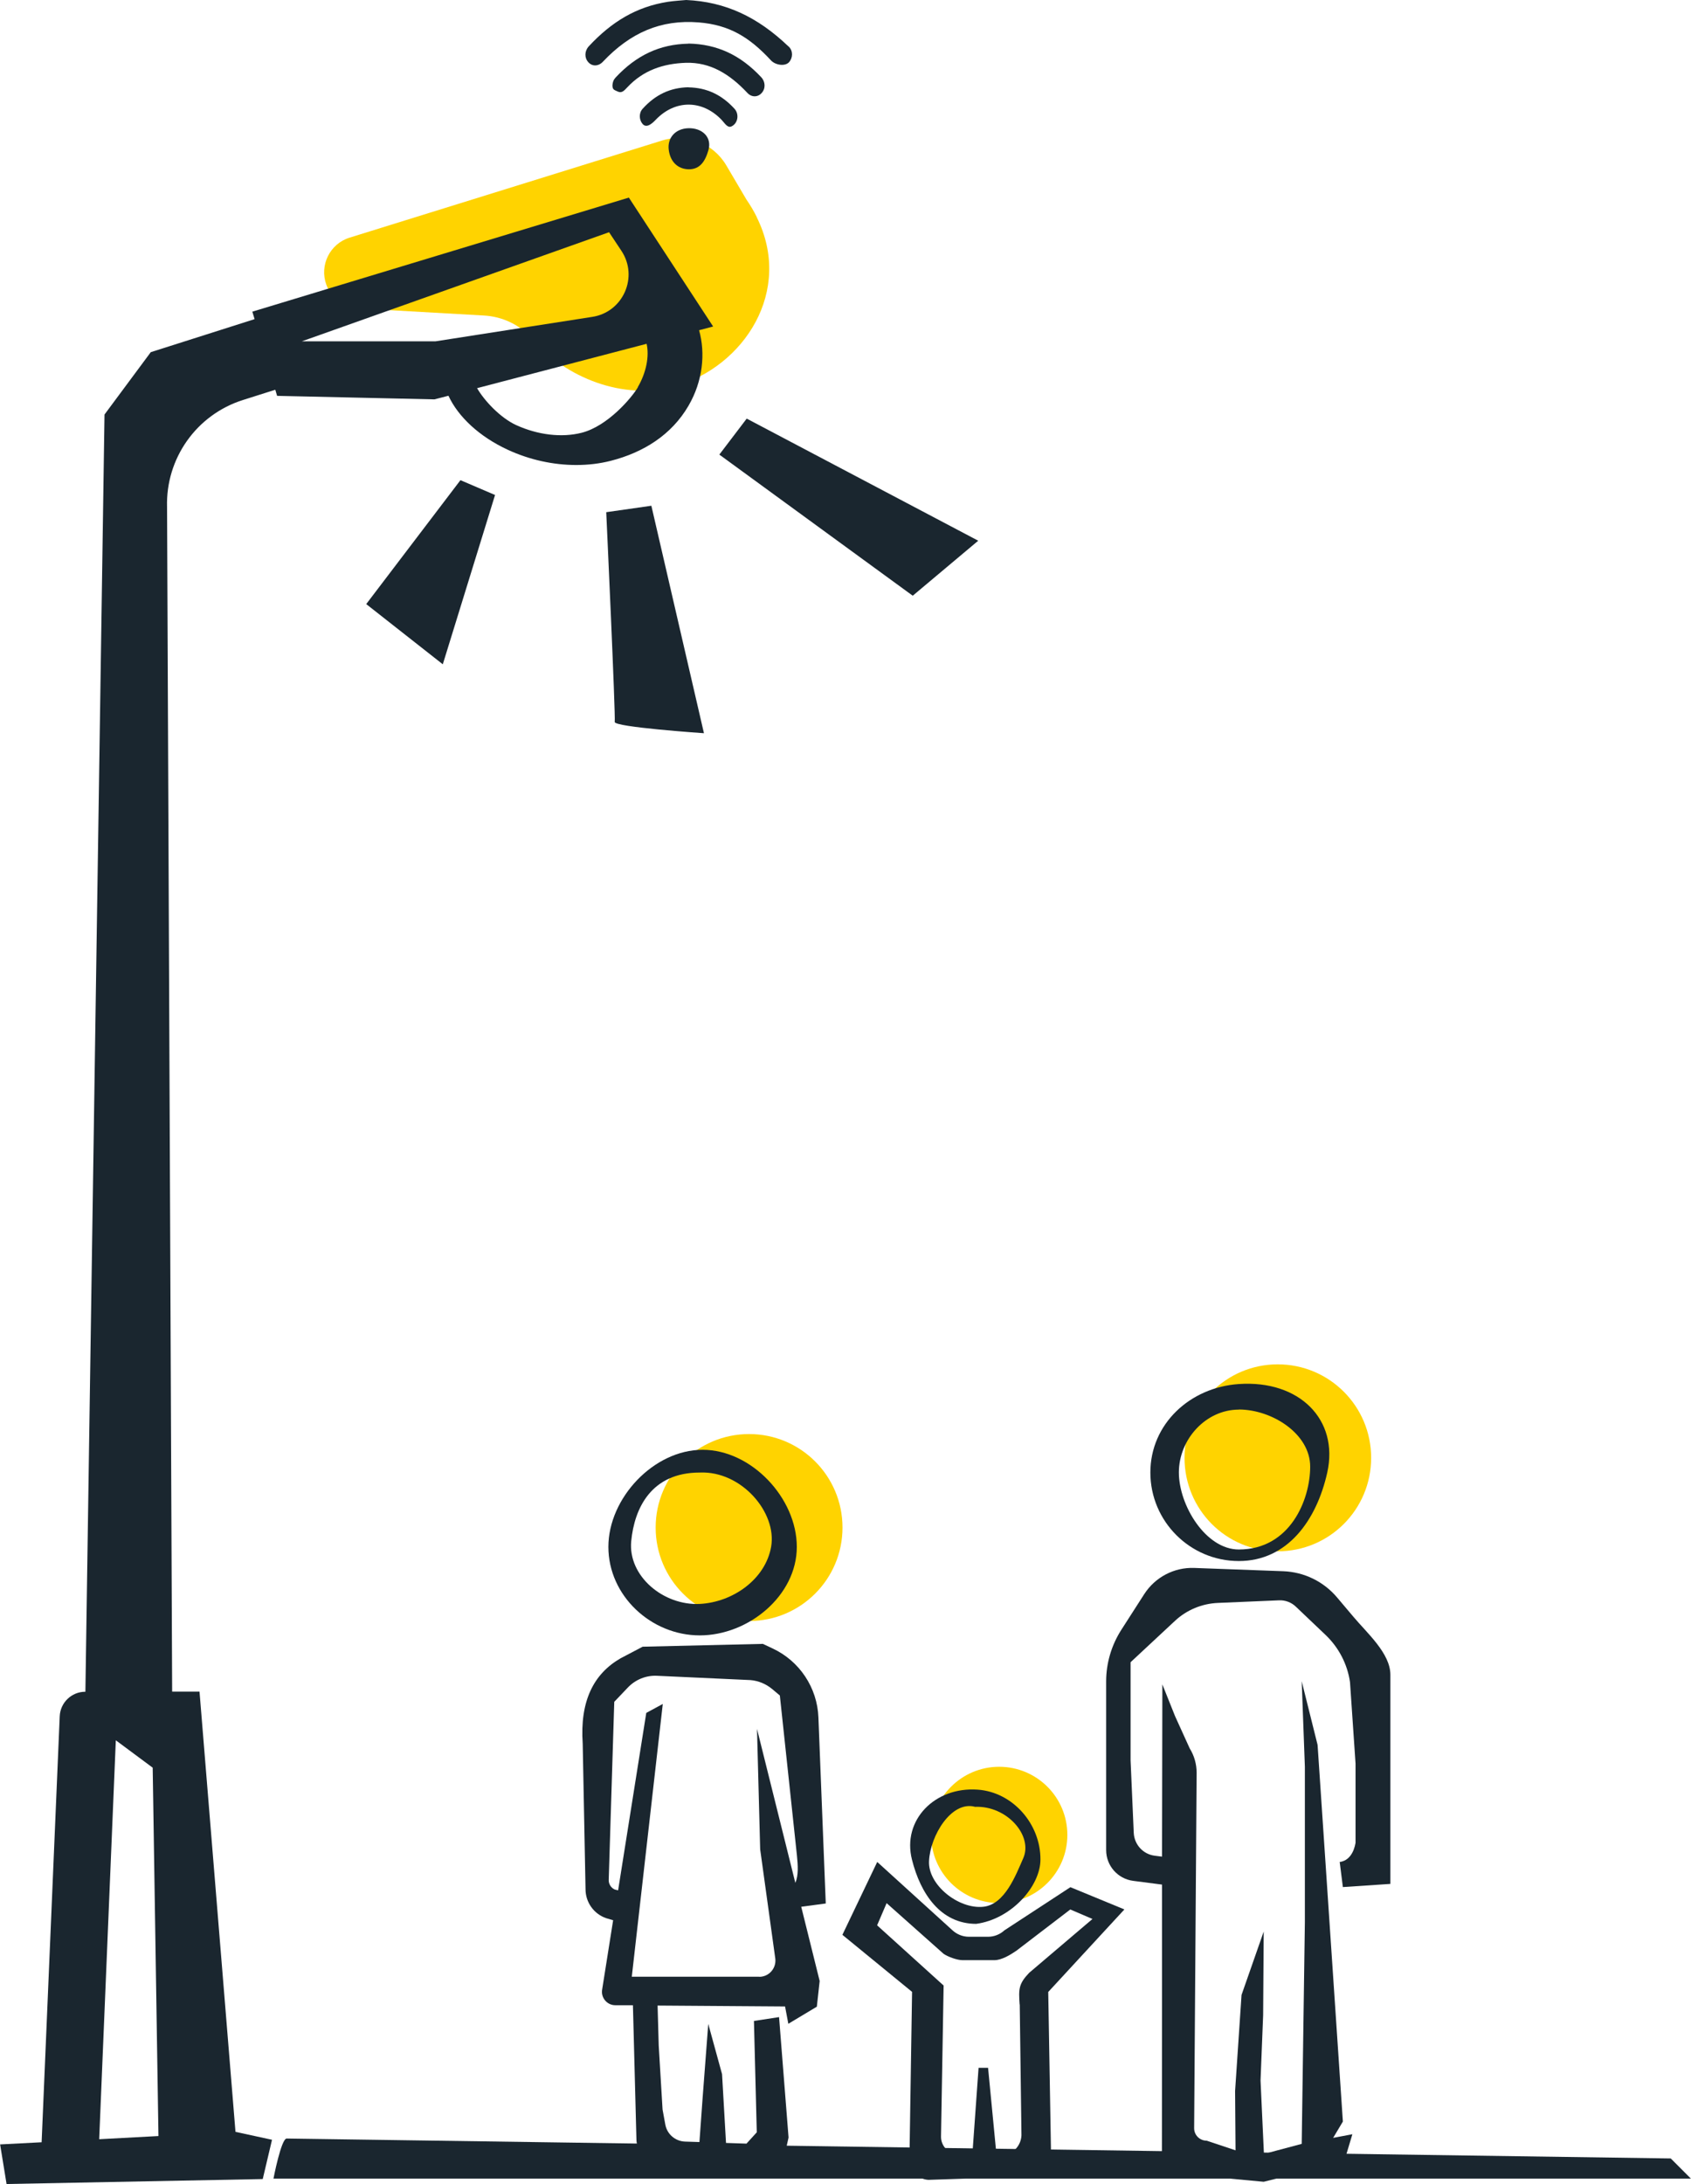 <?xml version="1.0" encoding="UTF-8"?>
<svg id="Calque_1" data-name="Calque 1" xmlns="http://www.w3.org/2000/svg" viewBox="0 0 149.51 193">
  <defs>
    <style>
      .cls-1 {
        fill: #1a262f;
      }

      .cls-1, .cls-2 {
        stroke-width: 0px;
      }

      .cls-2 {
        fill: #ffd300;
      }
    </style>
  </defs>
  <g>
    <g>
      <circle class="cls-2" cx="66.23" cy="134.98" r="8.26"/>
      <path class="cls-2" d="m112.97,120.56c4.57,0,8.26,3.7,8.26,8.26s-3.68,8.26-8.26,8.26-8.24-3.7-8.24-8.26,3.68-8.26,8.24-8.26Z"/>
      <path class="cls-2" d="m88.34,156.12c3.33,0,6.03,2.69,6.03,6.02s-2.71,6.02-6.03,6.02-6.02-2.69-6.02-6.02,2.71-6.02,6.02-6.02Z"/>
    </g>
    <path class="cls-1" d="m61.87,144.51c-4.31,0-8.08-3.51-8.08-7.82s4.01-8.58,8.33-8.58,8.33,4.27,8.33,8.58-4.27,7.82-8.58,7.82Zm0-14.39c-4.29,0-5.78,3.15-6.06,6.06-.3,3.09,2.85,5.71,6.06,5.55,2.92-.15,5.8-2.17,6.31-5.05.53-3.03-2.63-6.72-6.31-6.56Z"/>
    <path class="cls-1" d="m109.53,137.94c-4.31,0-7.82-3.51-7.82-7.82s3.52-7.53,7.82-7.82c5.35-.37,8.86,3.14,7.82,7.82-.94,4.21-3.51,7.82-7.82,7.82Zm0-13.38c-2.92,0-5.3,2.63-5.3,5.55s2.38,6.81,5.3,6.81c4.54,0,6.31-4.4,6.31-7.32s-3.39-5.05-6.31-5.05Z"/>
    <path class="cls-1" d="m86.31,170c-3.13,0-4.92-2.64-5.68-5.68-.88-3.49,2.02-6.45,5.81-6.18,3.12.22,5.57,3.05,5.55,6.18,0,2.34-2.55,5.26-5.68,5.68Zm-.13-10.35c-2.06-.53-3.93,2.54-4.04,4.8-.11,2.11,2.62,4.27,4.8,4.04,1.91-.2,2.88-2.82,3.53-4.29.88-1.98-1.43-4.67-4.29-4.54Z"/>
    <path class="cls-1" d="m99.4,168.72l-4.76-1.96-5.83,3.81c-.39.36-.91.57-1.44.57h-1.71c-.55,0-1.08-.22-1.48-.6l-6.62-6.01-3.08,6.44,6.16,5.04-.23,14.7c-.07.99.68,1.86,1.68,1.91l10.87-.36-.28-16.24,6.72-7.28Zm-9.24,8.4l.15,11.37c.07,1.1-.83,2.03-1.94,1.99h-.26s-.75-7.76-.75-7.76h-.84l-.55,7.67-1.31-.05c-.83-.03-1.48-.73-1.46-1.56l.23-13.33-5.88-5.32.84-1.96,5.04,4.48c.4.27,1.2.56,1.68.56h2.8c.65,0,1.42-.47,1.96-.84l4.76-3.64,1.96.84-5.6,4.76c-.94.99-.93,1.43-.84,2.8Z"/>
    <path class="cls-1" d="m73.01,168.2l-.65-16.44c-.1-2.63-1.67-4.99-4.06-6.1l-.85-.4-10.63.25-1.96,1.03c-2.37,1.37-3.6,3.76-3.34,7.55l.25,12.85c0,1.16.74,2.19,1.83,2.56l.61.18-.97,6.12c-.13.72.43,1.39,1.16,1.39h1.56s.31,11.89.31,11.89c.02.92.73,1.69,1.65,1.78l11.24.54.56-2.52-.84-10.64-2.22.34.25,9.84-.91,1-1.81-.06-.35-6.08-1.22-4.44-.5,6.56-.28,3.88-1.27-.04c-.87-.03-1.6-.66-1.75-1.52l-.24-1.31-.34-5.65-.1-3.54,11.27.08.29,1.53,2.52-1.51.25-2.27-1.63-6.56,2.17-.29Zm-5.88,6.47h-11.27l2.74-24.1-1.46.79-2.49,15.68-.29-.07c-.34-.15-.55-.49-.54-.85l.49-15.74,1.21-1.27c.67-.7,1.61-1.08,2.58-1.03l8.26.38c.7.06,1.37.34,1.91.79l.68.57,1.51,14.13c.09.88.15,1.75-.14,2.43l-3.39-13.61.28,10.64,1.34,9.68c.09.85-.57,1.59-1.42,1.59Z"/>
    <path class="cls-1" d="m118.47,164.53h-.02s.28,2.22.28,2.22l4.2-.28v-18.48c0-1.9-2.07-3.69-3.29-5.15l-1.42-1.68c-1.19-1.41-2.91-2.25-4.76-2.32l-7.86-.29c-1.78-.07-3.46.81-4.43,2.31l-2.03,3.16c-.87,1.36-1.34,2.94-1.34,4.56v14.9c0,1.38,1.02,2.54,2.39,2.72l2.55.33v8.9s-.01,16.52-.01,16.52l9,.84,3.36-.84,3.64-.56.84-2.8-1.7.32.86-1.44-2.23-33.2c0-.08-.02-.15-.04-.22l-1.37-5.49.28,7.56v13.72l-.28,19.6-3.34.89-.3-6.49.23-5.78.05-7.38-1.96,5.6-.57,8.49.04,5.24-2.55-.85c-.62,0-1.12-.5-1.11-1.12l.22-31.39c0-.76-.21-1.51-.61-2.15l-1.3-2.86-1.12-2.8-.03,15.22-.64-.08c-1.03-.13-1.81-.98-1.86-2.02l-.28-6.4v-8.68l3.93-3.66c1.03-.96,2.38-1.52,3.79-1.58l5.42-.23c.54-.02,1.07.18,1.46.55l2.65,2.52c1.16,1.11,1.92,2.57,2.15,4.16l.49,7.2v7c-.14.82-.56,1.57-1.38,1.69Z"/>
  </g>
  <path class="cls-2" d="m66.92,19.2c-.28-.57-.59-1.08-.92-1.56l-1.78-3.02c-1.16-1.97-3.51-2.88-5.69-2.2l-27.62,8.58c-1.74.54-2.68,2.43-2.06,4.15h0c.44,1.2,1.55,2.03,2.82,2.1l11.11.63c1.64.09,3.2.82,4.27,2.07,2.94,3.42,8.09,5.48,12.65,4.18,6.07-1.73,10.47-8.41,7.2-14.95Z"/>
  <g>
    <path class="cls-1" d="m63.05,28.85l-7.45-11.39-33.29,10.08.2.66-9.18,2.92c-1.5,2.03-2.58,3.48-4.09,5.51l-1.69,112.86h-.01c-1.21,0-2.21.96-2.26,2.17l-1.6,37.64-3.67.19.57,3.5,22.65-.44.82-3.47-3.23-.7-3.18-38.9h-2.42l-.45-104.67c-.13-4.3,2.6-8.16,6.7-9.46l2.87-.91.16.54,13.91.31,1.24-.32c.86,1.86,2.74,3.62,5.26,4.78,1.93.89,4.02,1.34,6.04,1.34,1.05,0,2.07-.12,3.05-.37,2.9-.74,5.38-2.3,6.87-4.86,1.28-2.19,1.51-4.65.94-6.68l1.25-.33ZM8.77,189.03l1.47-35.25,3.26,2.42.51,32.55-5.24.28ZM26.69,30.16l27.16-9.64,1.09,1.64c1.53,2.3.16,5.42-2.57,5.84l-13.86,2.16h-11.83Zm29.71,4.06c-.54.92-2.66,3.43-4.97,4.02-1.76.45-3.87.2-5.8-.68-1.41-.65-2.82-2.17-3.45-3.26l14.99-3.92c.25,1.09-.03,2.55-.78,3.83Z"/>
    <polygon class="cls-1" points="40.71 42.43 32.38 53.38 39.15 58.7 43.77 43.74 40.71 42.43"/>
    <path class="cls-1" d="m53.6,45.26l3.99-.57,4.65,20.1s-7.98-.54-7.89-1c.09-.46-.75-18.53-.75-18.53Z"/>
    <polygon class="cls-1" points="63.6 40.17 80.7 52.64 86.49 47.78 66.02 36.99 63.6 40.17"/>
  </g>
  <path class="cls-1" d="m149.51,192.51H24.18s.68-3.55,1.17-3.54l122.37,1.76,1.78,1.78Z"/>
  <g>
    <path class="cls-1" d="m69.72,4.11c-2.75-2.63-5.59-3.95-9.05-4.11-.4.04-1.02.07-1.62.16-2.79.44-4.97,1.76-6.99,3.93-.38.41-.4,1.01-.05,1.4.35.4.9.38,1.29-.03,2.43-2.57,5.12-3.75,8.48-3.48,2.69.22,4.46,1.28,6.39,3.36.38.41,1.23.55,1.59.16.35-.39.37-1.01-.03-1.39Z"/>
    <path class="cls-1" d="m60.87,3.86c-2.54.05-4.6,1.02-6.44,2.99-.18.19-.27.42-.28.69,0,.39.15.4.47.55.35.16.55-.06.84-.37,1.42-1.52,3.19-2.1,5.17-2.17,2.17-.07,3.89,1,5.45,2.66.37.4.92.4,1.27,0,.35-.39.33-.99-.05-1.39-1.83-1.95-3.88-2.92-6.43-2.97Z"/>
    <path class="cls-1" d="m60.88,7.71c-1.6.03-2.92.64-4.06,1.9-.34.37-.33.97,0,1.35.34.38.81-.01,1.16-.38,1.71-1.78,4.09-1.78,5.81,0,.27.28.52.74.86.6.59-.25.74-1.09.28-1.58-1.14-1.24-2.45-1.85-4.05-1.88Z"/>
    <path class="cls-1" d="m60.87,11.33c-1.15.03-1.89.85-1.74,1.93.14,1.05.81,1.69,1.78,1.7.97,0,1.44-.69,1.73-1.71.32-1.14-.57-1.95-1.76-1.92Z"/>
  </g>
</svg>